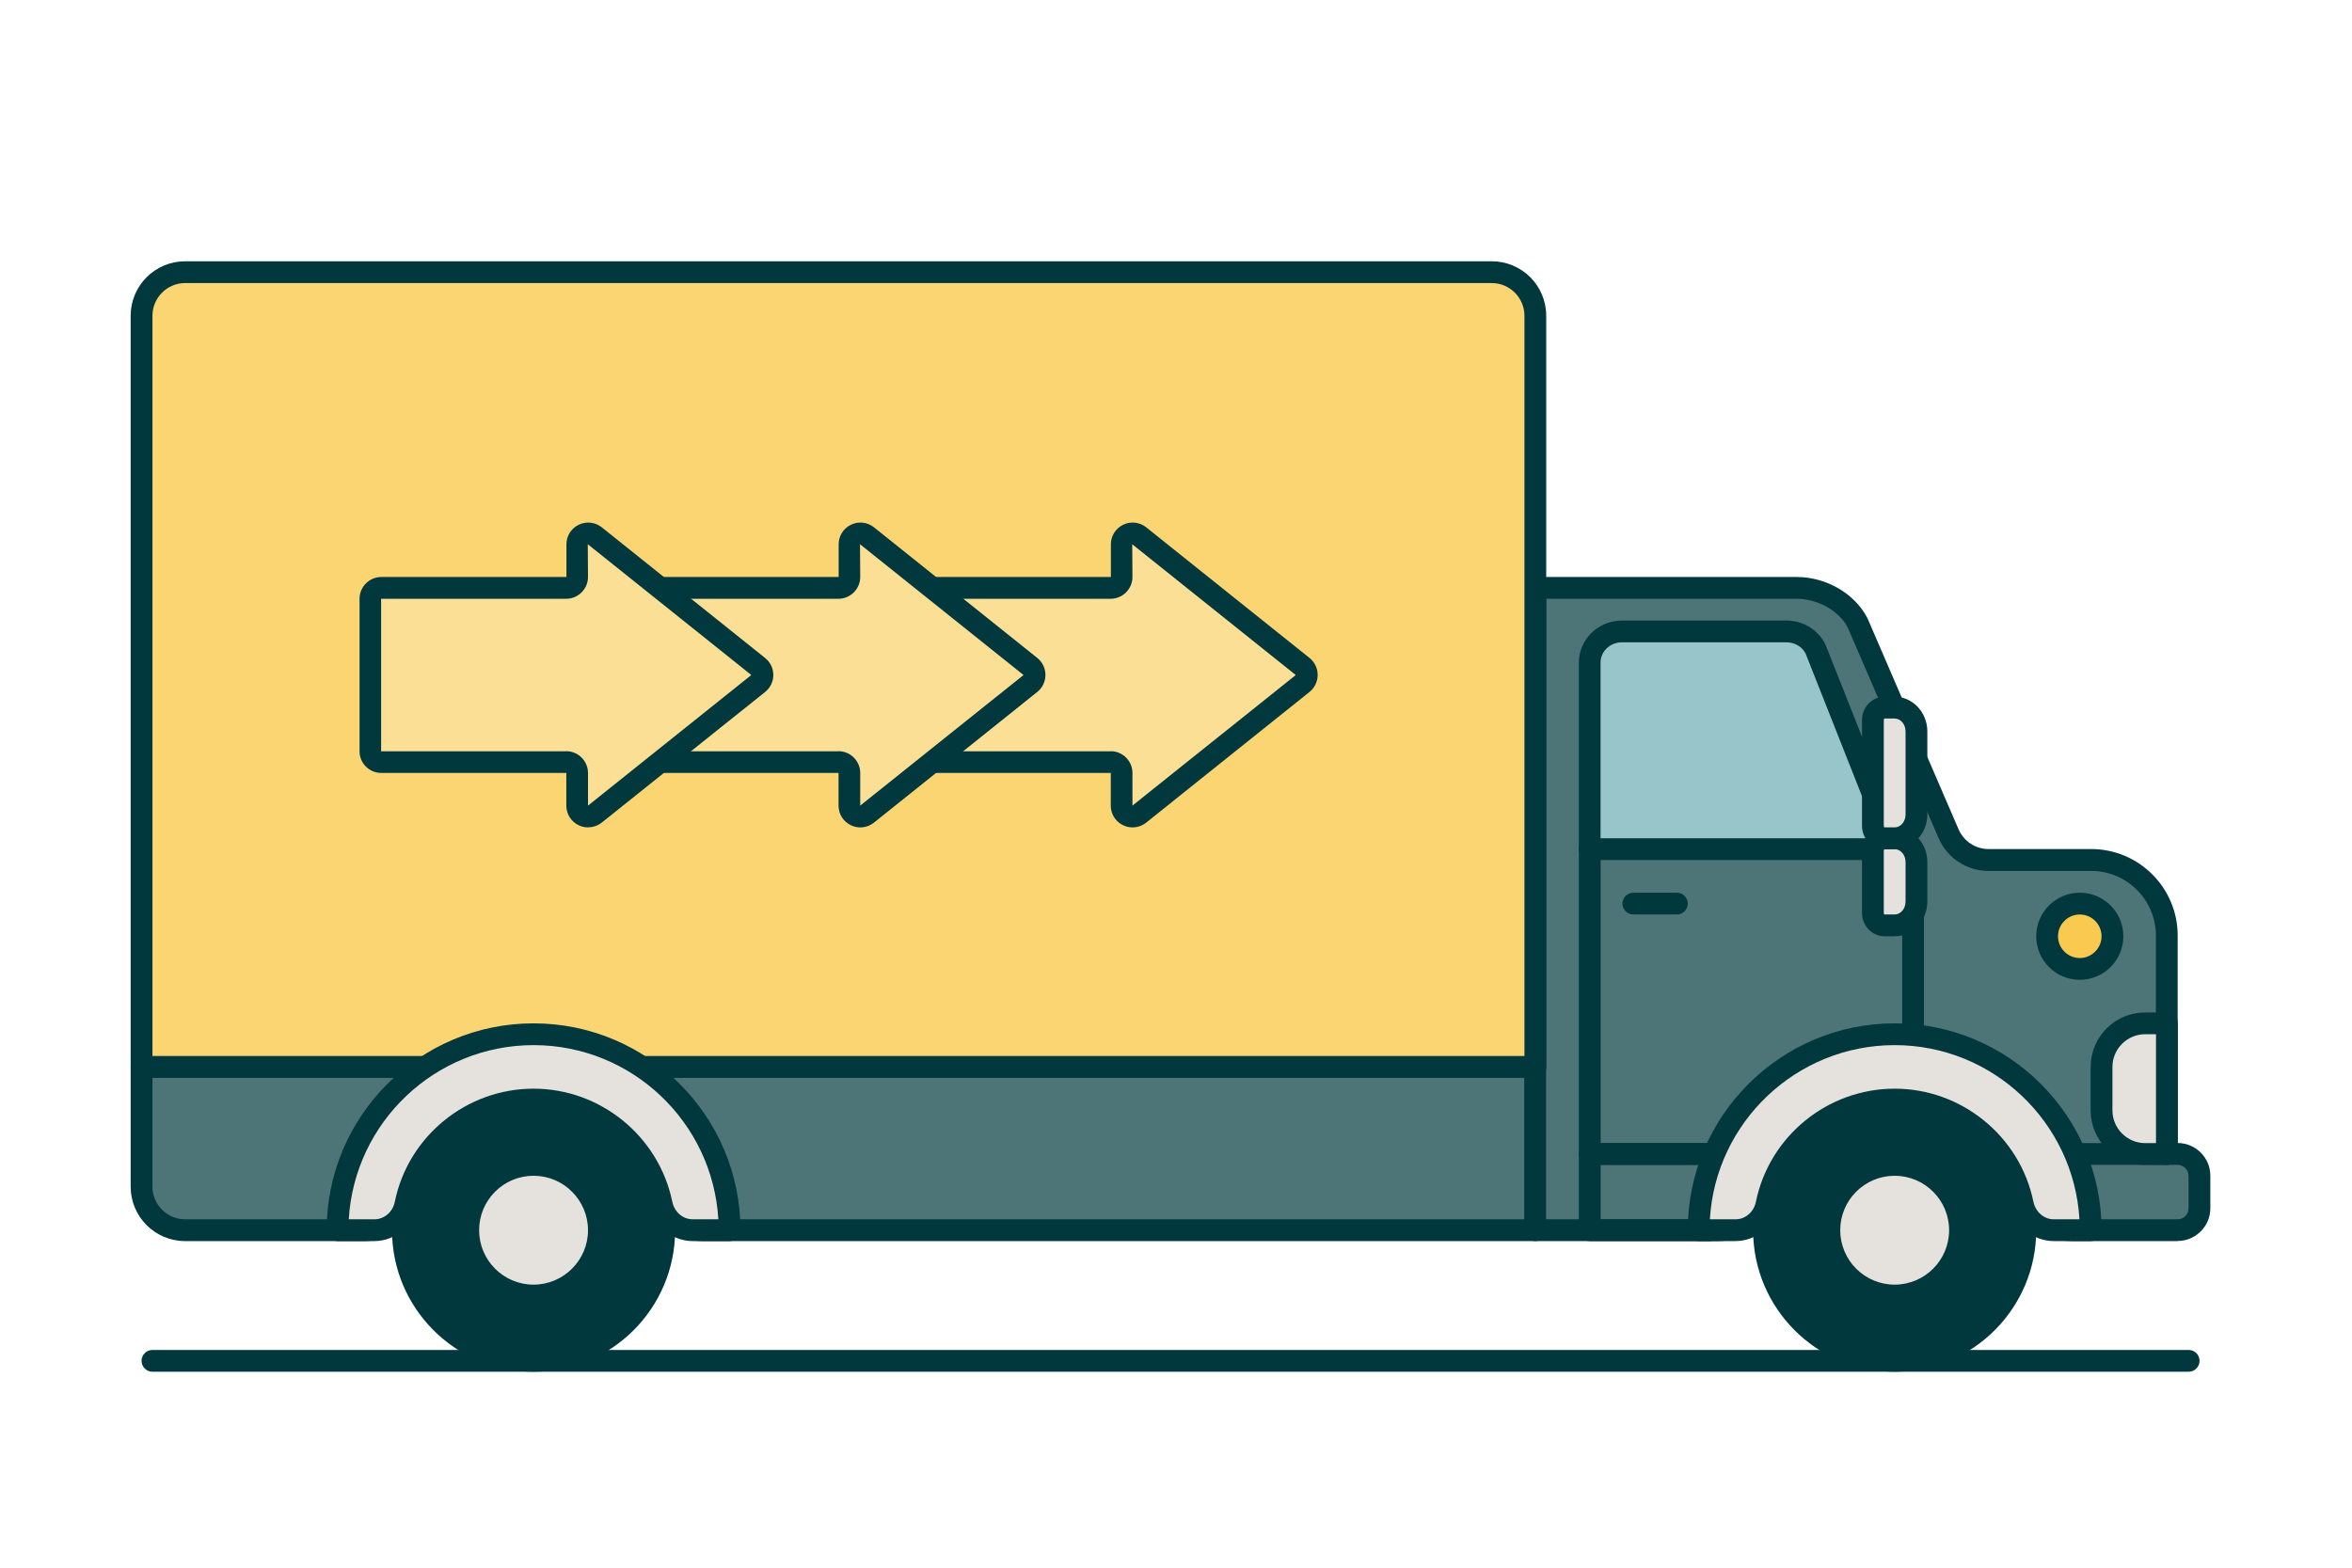<svg width="216" height="144" viewBox="0 0 216 144" fill="none" xmlns="http://www.w3.org/2000/svg">
<path d="M13 98V109C13 111.21 14.79 113 17 113H33.51C35.36 113 36.92 111.72 37.4 109.93C38.76 104.79 43.44 101 49 101C54.56 101 59.25 104.79 60.6 109.93C61.07 111.72 62.64 113 64.49 113H141V98H13Z" fill="#4D7477"/>
<path d="M141 114H64.49C62.22 114 60.23 112.43 59.64 110.19C58.37 105.37 53.99 102 49 102C44.01 102 39.63 105.37 38.36 110.19C37.77 112.44 35.77 114 33.51 114H17C14.24 114 12 111.76 12 109V98C12 97.45 12.45 97 13 97H141C141.55 97 142 97.45 142 98V113C142 113.55 141.55 114 141 114ZM49 100C54.9 100 60.07 103.98 61.57 109.68C61.93 111.05 63.13 112 64.49 112H140V99H14V109C14 110.65 15.35 112 17 112H33.51C34.87 112 36.07 111.04 36.43 109.68C37.93 103.98 43.1 100 49 100V100Z" fill="#00383D"/>
<path d="M199 106V85.94C199 82.11 195.89 79 192.06 79H182.63C181.03 79 179.59 78.05 178.96 76.58L170.62 57.24C169.59 55.25 167.25 54 165 54H141V113H157.76C159.95 113 161.89 111.58 162.53 109.48C164.03 104.57 168.6 101 174.01 101C179.42 101 183.98 104.57 185.49 109.48C186.13 111.57 188.07 113 190.26 113H200.02C201.12 113 202.02 112.1 202.02 111V108C202.02 106.9 201.12 106 200.02 106H199.02H199Z" fill="#4D7477"/>
<path d="M200 114H190.25C187.6 114 185.3 112.3 184.52 109.78C183.1 105.13 178.87 102 174 102C169.13 102 164.9 105.12 163.48 109.78C162.71 112.31 160.4 114 157.75 114H141C140.45 114 140 113.55 140 113V54C140 53.45 140.45 53 141 53H165C167.72 53 170.33 54.52 171.5 56.78L179.87 76.18C180.35 77.28 181.43 77.99 182.62 77.99H192.05C196.43 77.99 199.99 81.55 199.99 85.93V104.99C201.64 104.99 202.99 106.34 202.99 107.99V110.99C202.99 112.64 201.64 113.99 199.99 113.99L200 114ZM174 100C179.75 100 184.75 103.69 186.43 109.19C186.95 110.87 188.48 112 190.24 112H199.99C200.54 112 200.99 111.55 200.99 111V108C200.99 107.45 200.54 107 199.99 107H198.99C198.44 107 197.99 106.55 197.99 106V85.94C197.99 82.67 195.33 80 192.05 80H182.62C180.62 80 178.82 78.81 178.03 76.98L169.69 57.64C168.9 56.11 166.95 55 164.99 55H141.99V112H157.74C159.51 112 161.04 110.87 161.55 109.19C163.23 103.69 168.23 100 173.98 100H174Z" fill="#00383D"/>
<path d="M146 60.86V78H174L166.75 59.67C166.27 58.65 165.22 58 164.06 58H148.95C147.32 58 145.99 59.28 145.99 60.86H146Z" fill="#97C5CA"/>
<path d="M174 79H146C145.45 79 145 78.55 145 78V60.86C145 58.73 146.78 57 148.96 57H164.07C165.61 57 167.02 57.88 167.66 59.24L174.94 77.63C175.06 77.94 175.02 78.29 174.84 78.56C174.65 78.83 174.34 79 174.01 79H174ZM147 77H172.53L165.82 60.03C165.53 59.43 164.83 59 164.06 59H148.95C147.87 59 146.99 59.83 146.99 60.86V77H147Z" fill="#00383D"/>
<path d="M154 84H150C149.45 84 149 83.55 149 83C149 82.45 149.45 82 150 82H154C154.55 82 155 82.45 155 83C155 83.55 154.55 84 154 84Z" fill="#00383D"/>
<path d="M199 107H190.94C190.39 107 189.94 106.55 189.94 106C189.94 105.45 190.39 105 190.94 105H199C199.55 105 200 105.45 200 106C200 106.55 199.55 107 199 107Z" fill="#00383D"/>
<path d="M201 126H14C13.45 126 13 125.55 13 125C13 124.45 13.45 124 14 124H201C201.55 124 202 124.45 202 125C202 125.55 201.55 126 201 126Z" fill="#00383D"/>
<path d="M174 125C180.627 125 186 119.627 186 113C186 106.373 180.627 101 174 101C167.373 101 162 106.373 162 113C162 119.627 167.373 125 174 125Z" fill="#00383D"/>
<path d="M174 126C166.83 126 161 120.17 161 113C161 105.83 166.83 100 174 100C181.17 100 187 105.83 187 113C187 120.17 181.17 126 174 126ZM174 102C167.93 102 163 106.93 163 113C163 119.07 167.93 124 174 124C180.07 124 185 119.07 185 113C185 106.93 180.07 102 174 102Z" fill="#00383D"/>
<path d="M174 119C177.314 119 180 116.314 180 113C180 109.686 177.314 107 174 107C170.686 107 168 109.686 168 113C168 116.314 170.686 119 174 119Z" fill="#E5E1DD"/>
<path d="M174 120C170.14 120 167 116.86 167 113C167 109.14 170.14 106 174 106C177.86 106 181 109.14 181 113C181 116.86 177.86 120 174 120ZM174 108C171.24 108 169 110.24 169 113C169 115.76 171.24 118 174 118C176.76 118 179 115.76 179 113C179 110.24 176.76 108 174 108Z" fill="#00383D"/>
<path d="M157 107H146C145.45 107 145 106.55 145 106V78C145 77.45 145.45 77 146 77C146.55 77 147 77.45 147 78V105H157C157.55 105 158 105.45 158 106C158 106.55 157.55 107 157 107Z" fill="#00383D"/>
<path d="M175.69 95.5C175.14 95.5 174.69 95.05 174.69 94.5V78.75C174.69 78.2 175.14 77.75 175.69 77.75C176.24 77.75 176.69 78.2 176.69 78.75V94.5C176.69 95.05 176.24 95.5 175.69 95.5Z" fill="#00383D"/>
<path d="M173.06 77H174C175.1 77 176 77.98 176 79.18V82.82C176 84.02 175.1 85 174 85H173.06C172.48 85 172 84.48 172 83.85V78.15C172 77.51 172.47 77 173.06 77Z" fill="#E5E1DD"/>
<path d="M174 86H173.06C171.93 86 171 85.04 171 83.85V78.15C171 76.96 171.92 76 173.06 76H174C175.65 76 177 77.43 177 79.18V82.82C177 84.57 175.65 86 174 86ZM173.06 78C173.06 78 173 78.06 173 78.15V83.85C173 83.94 173.05 84 173.06 84H174C174.55 84 175 83.47 175 82.82V79.18C175 78.53 174.55 78 174 78H173.06Z" fill="#00383D"/>
<path d="M173.06 65H174C175.1 65 176 65.98 176 67.18V74.82C176 76.02 175.1 77 174 77H173.06C172.48 77 172 76.48 172 75.85V66.15C172 65.51 172.47 65 173.06 65Z" fill="#E5E1DD"/>
<path d="M174 78H173.06C171.93 78 171 77.04 171 75.85V66.15C171 64.96 171.92 64 173.06 64H174C175.65 64 177 65.43 177 67.18V74.82C177 76.57 175.65 78 174 78ZM173.06 66C173.06 66 173 66.06 173 66.15V75.85C173 75.94 173.05 76 173.06 76H174C174.55 76 175 75.47 175 74.82V67.18C175 66.53 174.55 66 174 66H173.06Z" fill="#00383D"/>
<path d="M191 89C192.657 89 194 87.657 194 86C194 84.343 192.657 83 191 83C189.343 83 188 84.343 188 86C188 87.657 189.343 89 191 89Z" fill="#F9CA4F"/>
<path d="M191 90C188.79 90 187 88.21 187 86C187 83.79 188.79 82 191 82C193.21 82 195 83.79 195 86C195 88.21 193.21 90 191 90ZM191 84C189.9 84 189 84.9 189 86C189 87.1 189.9 88 191 88C192.1 88 193 87.1 193 86C193 84.9 192.1 84 191 84Z" fill="#00383D"/>
<path d="M197 94H199V106H197C194.79 106 193 104.21 193 102V98C193 95.79 194.79 94 197 94Z" fill="#E5E1DD"/>
<path d="M199 107H197C194.24 107 192 104.76 192 102V98C192 95.24 194.24 93 197 93H199C199.55 93 200 93.45 200 94V106C200 106.55 199.55 107 199 107ZM197 95C195.35 95 194 96.35 194 98V102C194 103.65 195.35 105 197 105H198V95H197Z" fill="#00383D"/>
<path d="M17 25H137C139.21 25 141 26.79 141 29V98H13V29C13 26.79 14.79 25 17 25Z" fill="#FAD572"/>
<path d="M141 99H13C12.45 99 12 98.55 12 98V29C12 26.24 14.24 24 17 24H137C139.76 24 142 26.24 142 29V98C142 98.55 141.55 99 141 99ZM14 97H140V29C140 27.35 138.65 26 137 26H17C15.35 26 14 27.35 14 29V97Z" fill="#00383D"/>
<path d="M49 125C55.627 125 61 119.627 61 113C61 106.373 55.627 101 49 101C42.373 101 37 106.373 37 113C37 119.627 42.373 125 49 125Z" fill="#00383D"/>
<path d="M49 126C41.83 126 36 120.17 36 113C36 105.83 41.83 100 49 100C56.17 100 62 105.83 62 113C62 120.17 56.17 126 49 126ZM49 102C42.93 102 38 106.93 38 113C38 119.07 42.93 124 49 124C55.07 124 60 119.07 60 113C60 106.93 55.07 102 49 102Z" fill="#00383D"/>
<path d="M49 119C52.314 119 55 116.314 55 113C55 109.686 52.314 107 49 107C45.686 107 43 109.686 43 113C43 116.314 45.686 119 49 119Z" fill="#E5E1DD"/>
<path d="M49 120C45.14 120 42 116.86 42 113C42 109.14 45.14 106 49 106C52.86 106 56 109.14 56 113C56 116.86 52.86 120 49 120ZM49 108C46.24 108 44 110.24 44 113C44 115.76 46.24 118 49 118C51.76 118 54 115.76 54 113C54 110.24 51.76 108 49 108Z" fill="#00383D"/>
<path d="M63.62 113C62.2 113 61.04 111.97 60.76 110.58C59.64 105.11 54.8 101 49 101C43.2 101 38.36 105.11 37.24 110.58C36.96 111.97 35.79 113 34.38 113H31C31 103.06 39.06 95 49 95C58.94 95 67 103.06 67 113H63.62Z" fill="#E5E1DD"/>
<path d="M67 114H63.62C61.74 114 60.16 112.68 59.78 110.78C58.74 105.69 54.21 102 49 102C43.79 102 39.26 105.69 38.22 110.78C37.83 112.67 36.25 114 34.38 114H31C30.45 114 30 113.55 30 113C30 102.52 38.52 94 49 94C59.48 94 68 102.52 68 113C68 113.55 67.55 114 67 114ZM49 100C55.15 100 60.5 104.37 61.74 110.38C61.93 111.33 62.71 112 63.62 112H65.97C65.45 103.09 58.04 96 49 96C39.96 96 32.55 103.09 32.03 112H34.38C35.29 112 36.07 111.33 36.26 110.38C37.49 104.36 42.85 100 49 100V100Z" fill="#00383D"/>
<path d="M157 114H146C145.45 114 145 113.55 145 113V106C145 105.45 145.45 105 146 105H157C157.55 105 158 105.45 158 106V113C158 113.55 157.55 114 157 114ZM147 112H156V107H147V112Z" fill="#00383D"/>
<path d="M188.62 113C187.2 113 186.04 111.97 185.76 110.58C184.64 105.11 179.8 101 174 101C168.2 101 163.36 105.11 162.24 110.58C161.96 111.97 160.79 113 159.38 113H156C156 103.06 164.06 95 174 95C183.94 95 192 103.06 192 113H188.62Z" fill="#E5E1DD"/>
<path d="M192 114H188.62C186.74 114 185.16 112.68 184.78 110.78C183.74 105.69 179.21 102 174 102C168.79 102 164.26 105.69 163.22 110.78C162.83 112.67 161.25 114 159.38 114H156C155.45 114 155 113.55 155 113C155 102.52 163.52 94 174 94C184.48 94 193 102.52 193 113C193 113.55 192.55 114 192 114ZM174 100C180.15 100 185.51 104.37 186.74 110.38C186.94 111.33 187.71 112 188.62 112H190.97C190.45 103.09 183.04 96 174 96C164.96 96 157.55 103.09 157.03 112H159.38C160.29 112 161.07 111.33 161.26 110.38C162.49 104.36 167.85 100 174 100Z" fill="#00383D"/>
<path d="M119.61 61.21L104.61 49.21C103.95 48.71 103 49.18 103 50V53C103 53.55 102.55 54 102 54H85C84.45 54 84 54.44 84 55C84 57.87 84 66.14 84 69.01C84 69.56 84.45 70 85 70H101.99C102.54 70 102.99 70.45 102.99 71V74C102.99 74.83 103.94 75.3 104.6 74.79L119.6 62.79C120.12 62.39 120.12 61.6 119.6 61.2L119.61 61.21Z" fill="#FBDF95"/>
<path d="M104 76C103.7 76 103.4 75.93 103.12 75.79C102.43 75.45 102.01 74.76 102.01 74V71H85.02C83.92 71 83.02 70.11 83.02 69.01C83.02 66.14 83.02 57.87 83.02 55C83.02 53.9 83.92 53 85.02 53H102.02V50C102.02 49.23 102.45 48.55 103.13 48.21C103.82 47.87 104.62 47.95 105.23 48.41L120.24 60.42C120.73 60.8 121.01 61.38 121.01 62C121.01 62.62 120.72 63.21 120.22 63.59L105.24 75.58C104.87 75.86 104.44 76 104.01 76H104ZM102 69C103.1 69 104 69.9 104 71V74L118.98 62.02C118.98 62.02 118.98 62 118.98 61.99L103.98 49.99L104 53C104 54.1 103.1 55 102 55H85C85 57.87 85 66.14 85 69.01H101.99L102 69Z" fill="#00383D"/>
<path d="M94.61 61.21L79.61 49.21C78.95 48.71 78 49.18 78 50V53C78 53.55 77.55 54 77 54H60C59.45 54 59 54.44 59 55C59 57.87 59 66.14 59 69.01C59 69.56 59.45 70 60 70H76.99C77.54 70 77.99 70.45 77.99 71V74C77.99 74.83 78.94 75.3 79.6 74.79L94.6 62.79C95.12 62.39 95.12 61.6 94.6 61.2L94.61 61.21Z" fill="#FBDF95"/>
<path d="M79 76C78.7 76 78.4 75.93 78.12 75.79C77.43 75.45 77.01 74.76 77.01 74V71H60.02C58.92 71 58.02 70.11 58.02 69.01C58.02 66.14 58.02 57.87 58.02 55C58.02 53.9 58.92 53 60.02 53H77.02V50C77.02 49.23 77.45 48.55 78.13 48.21C78.82 47.87 79.62 47.95 80.23 48.41L95.24 60.42C95.73 60.8 96.01 61.38 96.01 62C96.01 62.62 95.72 63.21 95.22 63.59L80.24 75.58C79.87 75.86 79.44 76 79.01 76H79ZM77 69C78.1 69 79 69.9 79 71V74L93.98 62.02C93.98 62.02 93.98 62 93.98 61.99L78.98 49.99L79 53C79 54.1 78.1 55 77 55H60C60 57.87 60 66.14 60 69.01H76.99L77 69Z" fill="#00383D"/>
<path d="M69.61 61.21L54.61 49.21C53.95 48.71 53 49.18 53 50V53C53 53.55 52.55 54 52 54H35C34.45 54 34 54.44 34 55C34 57.87 34 66.14 34 69.01C34 69.56 34.45 70 35 70H51.99C52.54 70 52.99 70.45 52.99 71V74C52.99 74.83 53.94 75.3 54.6 74.79L69.6 62.79C70.12 62.39 70.12 61.6 69.6 61.2L69.61 61.21Z" fill="#FBDF95"/>
<path d="M54 76C53.7 76 53.4 75.93 53.12 75.79C52.43 75.45 52.01 74.76 52.01 74V71H35.02C33.92 71 33.02 70.11 33.02 69.01C33.02 66.14 33.02 57.87 33.02 55C33.02 53.9 33.92 53 35.02 53H52.02V50C52.02 49.23 52.45 48.55 53.13 48.21C53.82 47.87 54.62 47.95 55.23 48.41L70.24 60.42C70.73 60.8 71.02 61.38 71.02 62C71.02 62.62 70.73 63.21 70.23 63.59L55.25 75.57C54.88 75.85 54.45 75.99 54.02 75.99L54 76ZM52 69C53.1 69 54 69.9 54 71V74L68.98 62.02C68.98 62.02 68.98 62 68.98 61.99L53.98 49.99L54 53C54 54.1 53.1 55 52 55H35C35 57.87 35 66.14 35 69.01H51.99L52 69Z" fill="#00383D"/>
</svg>

